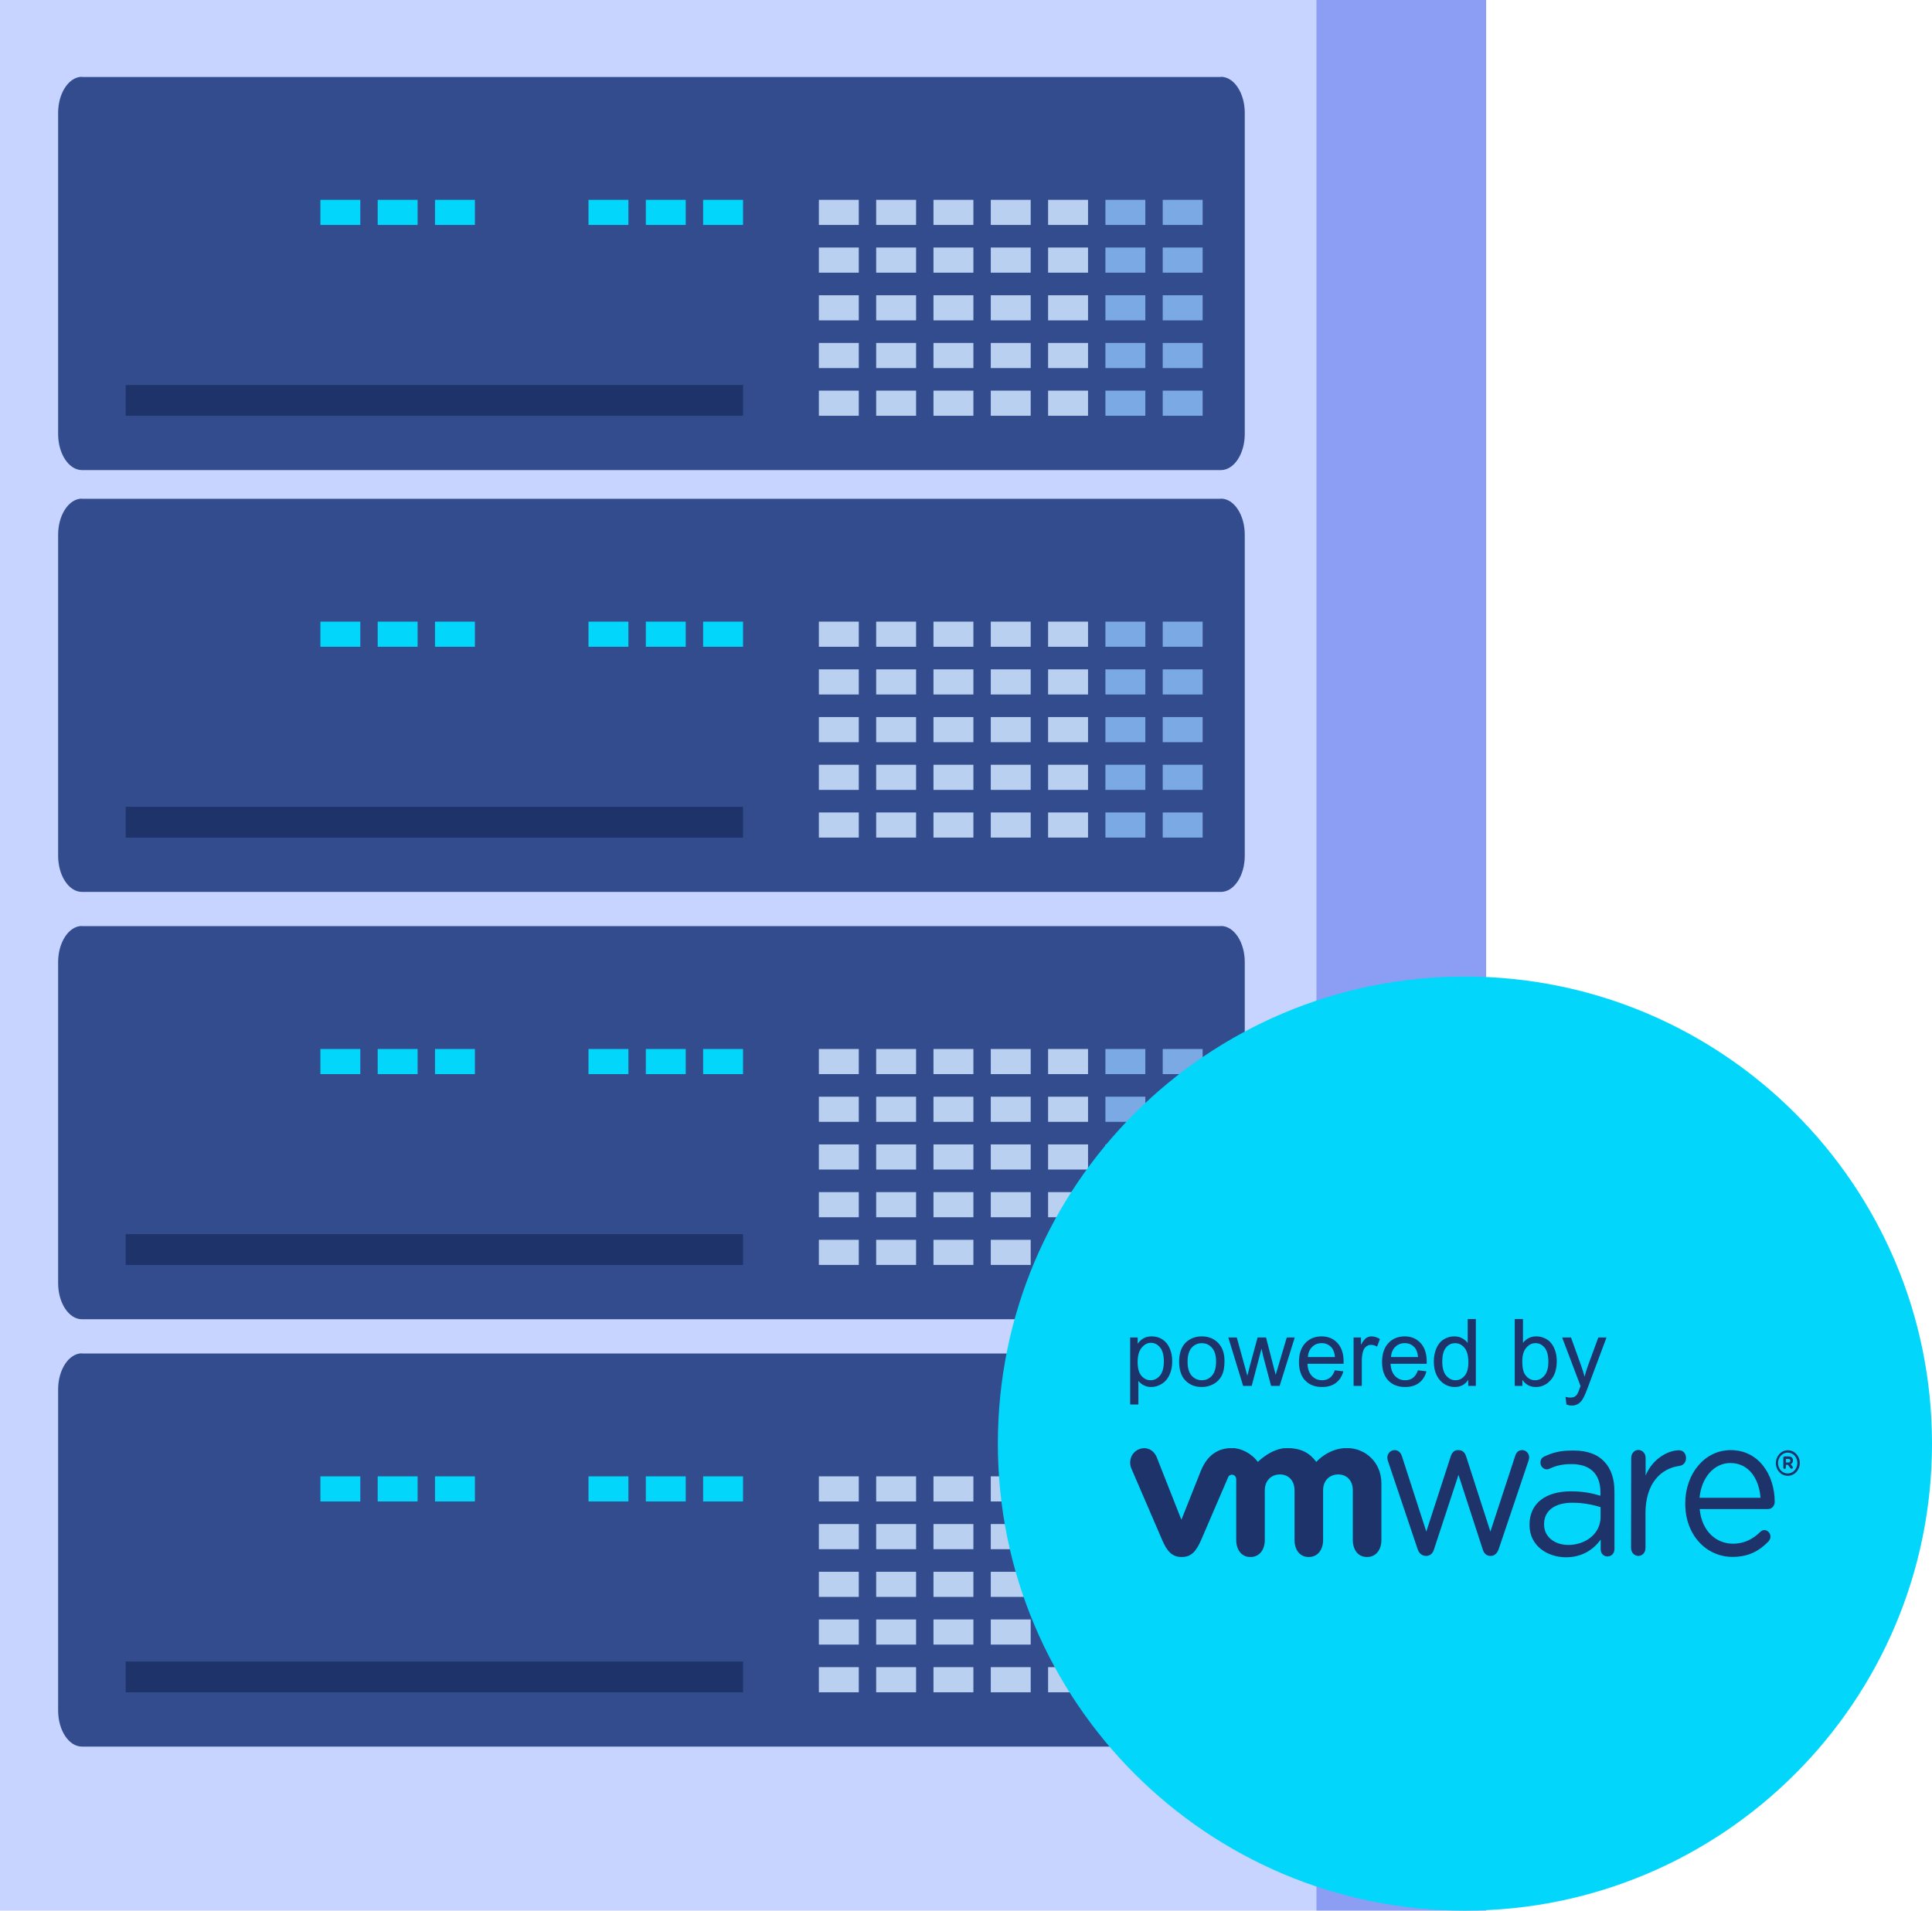 <svg xmlns="http://www.w3.org/2000/svg" width="91" height="90" viewBox="0 0 91 90" fill="none"><path d="M62 0H0V90H62V0Z" fill="#C6D4FF"></path><path d="M70 0H62V90H70V0Z" fill="#8C9EF3"></path><path d="M57.509 42.014H3.862V42.632H57.509V42.014Z" fill="#C6D4FF"></path><path fill-rule="evenodd" clip-rule="evenodd" d="M57.508 23.488H3.861C3.244 23.488 2.738 24.254 2.738 25.189V40.312C2.738 41.247 3.244 42.013 3.861 42.013H57.508C58.125 42.013 58.63 41.247 58.63 40.312V25.189C58.63 24.253 58.125 23.488 57.508 23.488Z" fill="#324C8E"></path><path d="M56.646 29.282H54.766V30.466H56.646V29.282Z" fill="#7BA9E3"></path><path d="M56.646 31.53H54.766V32.714H56.646V31.53Z" fill="#7BA9E3"></path><path d="M56.646 33.777H54.766V34.961H56.646V33.777Z" fill="#7BA9E3"></path><path d="M56.646 36.024H54.766V37.208H56.646V36.024Z" fill="#7BA9E3"></path><path d="M56.646 38.271H54.766V39.454H56.646V38.271Z" fill="#7BA9E3"></path><path d="M53.947 29.282H52.067V30.466H53.947V29.282Z" fill="#7BA9E3"></path><path d="M51.248 29.282H49.367V30.466H51.248V29.282Z" fill="#B9D0F1"></path><path d="M48.547 29.282H46.667V30.466H48.547V29.282Z" fill="#B9D0F1"></path><path d="M45.848 29.282H43.968V30.466H45.848V29.282Z" fill="#B9D0F1"></path><path d="M43.149 29.282H41.269V30.466H43.149V29.282Z" fill="#B9D0F1"></path><path d="M40.45 29.282H38.57V30.466H40.45V29.282Z" fill="#B9D0F1"></path><path d="M53.947 31.53H52.067V32.714H53.947V31.53Z" fill="#7BA9E3"></path><path d="M51.248 31.53H49.367V32.714H51.248V31.53Z" fill="#B9D0F1"></path><path d="M48.547 31.53H46.667V32.714H48.547V31.53Z" fill="#B9D0F1"></path><path d="M45.848 31.53H43.968V32.714H45.848V31.53Z" fill="#B9D0F1"></path><path d="M43.149 31.53H41.269V32.714H43.149V31.53Z" fill="#B9D0F1"></path><path d="M40.45 31.53H38.57V32.714H40.45V31.53Z" fill="#B9D0F1"></path><path d="M53.947 33.777H52.067V34.961H53.947V33.777Z" fill="#7BA9E3"></path><path d="M51.248 33.777H49.367V34.961H51.248V33.777Z" fill="#B9D0F1"></path><path d="M48.547 33.777H46.667V34.961H48.547V33.777Z" fill="#B9D0F1"></path><path d="M45.848 33.777H43.968V34.961H45.848V33.777Z" fill="#B9D0F1"></path><path d="M43.149 33.777H41.269V34.961H43.149V33.777Z" fill="#B9D0F1"></path><path d="M40.45 33.777H38.57V34.961H40.45V33.777Z" fill="#B9D0F1"></path><path d="M53.947 36.024H52.067V37.208H53.947V36.024Z" fill="#7BA9E3"></path><path d="M51.248 36.024H49.367V37.208H51.248V36.024Z" fill="#B9D0F1"></path><path d="M48.547 36.024H46.667V37.208H48.547V36.024Z" fill="#B9D0F1"></path><path d="M45.848 36.024H43.968V37.208H45.848V36.024Z" fill="#B9D0F1"></path><path d="M43.149 36.024H41.269V37.208H43.149V36.024Z" fill="#B9D0F1"></path><path d="M40.45 36.024H38.57V37.208H40.45V36.024Z" fill="#B9D0F1"></path><path d="M53.947 38.271H52.067V39.454H53.947V38.271Z" fill="#7BA9E3"></path><path d="M51.248 38.271H49.367V39.454H51.248V38.271Z" fill="#B9D0F1"></path><path d="M48.547 38.271H46.667V39.454H48.547V38.271Z" fill="#B9D0F1"></path><path d="M45.848 38.271H43.968V39.454H45.848V38.271Z" fill="#B9D0F1"></path><path d="M43.149 38.271H41.269V39.454H43.149V38.271Z" fill="#B9D0F1"></path><path d="M40.45 38.271H38.57V39.454H40.45V38.271Z" fill="#B9D0F1"></path><path d="M34.998 29.282H33.118V30.466H34.998V29.282Z" fill="#03D6FB"></path><path d="M32.299 29.282H30.419V30.466H32.299V29.282Z" fill="#03D6FB"></path><path d="M29.599 29.282H27.719V30.466H29.599V29.282Z" fill="#03D6FB"></path><path d="M22.369 29.282H20.489V30.466H22.369V29.282Z" fill="#03D6FB"></path><path d="M19.67 29.282H17.79V30.466H19.67V29.282Z" fill="#03D6FB"></path><path d="M16.971 29.282H15.091V30.466H16.971V29.282Z" fill="#03D6FB"></path><path d="M57.509 22.87H3.862V23.488H57.509V22.87Z" fill="#C6D4FF"></path><path d="M34.998 38.005H5.92V39.455H34.998V38.005Z" fill="#1D3369"></path><path fill-rule="evenodd" clip-rule="evenodd" d="M57.508 3.618H3.861C3.244 3.618 2.738 4.384 2.738 5.319V20.442C2.738 21.377 3.244 22.143 3.861 22.143H57.508C58.125 22.143 58.63 21.377 58.63 20.442V5.319C58.63 4.383 58.125 3.618 57.508 3.618Z" fill="#324C8E"></path><path d="M56.646 9.413H54.766V10.596H56.646V9.413Z" fill="#7BA9E3"></path><path d="M56.646 11.66H54.766V12.844H56.646V11.66Z" fill="#7BA9E3"></path><path d="M56.646 13.908H54.766V15.091H56.646V13.908Z" fill="#7BA9E3"></path><path d="M56.646 16.154H54.766V17.338H56.646V16.154Z" fill="#7BA9E3"></path><path d="M56.646 18.401H54.766V19.584H56.646V18.401Z" fill="#7BA9E3"></path><path d="M53.947 9.413H52.067V10.596H53.947V9.413Z" fill="#7BA9E3"></path><path d="M51.248 9.413H49.367V10.596H51.248V9.413Z" fill="#B9D0F1"></path><path d="M48.547 9.413H46.667V10.596H48.547V9.413Z" fill="#B9D0F1"></path><path d="M45.848 9.413H43.968V10.596H45.848V9.413Z" fill="#B9D0F1"></path><path d="M43.149 9.413H41.269V10.596H43.149V9.413Z" fill="#B9D0F1"></path><path d="M40.45 9.413H38.57V10.596H40.45V9.413Z" fill="#B9D0F1"></path><path d="M53.947 11.66H52.067V12.844H53.947V11.66Z" fill="#7BA9E3"></path><path d="M51.248 11.66H49.367V12.844H51.248V11.66Z" fill="#B9D0F1"></path><path d="M48.547 11.66H46.667V12.844H48.547V11.66Z" fill="#B9D0F1"></path><path d="M45.848 11.66H43.968V12.844H45.848V11.66Z" fill="#B9D0F1"></path><path d="M43.149 11.66H41.269V12.844H43.149V11.66Z" fill="#B9D0F1"></path><path d="M40.45 11.66H38.57V12.844H40.45V11.66Z" fill="#B9D0F1"></path><path d="M53.947 13.908H52.067V15.091H53.947V13.908Z" fill="#7BA9E3"></path><path d="M51.248 13.908H49.367V15.091H51.248V13.908Z" fill="#B9D0F1"></path><path d="M48.547 13.908H46.667V15.091H48.547V13.908Z" fill="#B9D0F1"></path><path d="M45.848 13.908H43.968V15.091H45.848V13.908Z" fill="#B9D0F1"></path><path d="M43.149 13.908H41.269V15.091H43.149V13.908Z" fill="#B9D0F1"></path><path d="M40.45 13.908H38.57V15.091H40.45V13.908Z" fill="#B9D0F1"></path><path d="M53.947 16.154H52.067V17.338H53.947V16.154Z" fill="#7BA9E3"></path><path d="M51.248 16.154H49.367V17.338H51.248V16.154Z" fill="#B9D0F1"></path><path d="M48.547 16.154H46.667V17.338H48.547V16.154Z" fill="#B9D0F1"></path><path d="M45.848 16.154H43.968V17.338H45.848V16.154Z" fill="#B9D0F1"></path><path d="M43.149 16.154H41.269V17.338H43.149V16.154Z" fill="#B9D0F1"></path><path d="M40.45 16.154H38.57V17.338H40.45V16.154Z" fill="#B9D0F1"></path><path d="M53.947 18.401H52.067V19.584H53.947V18.401Z" fill="#7BA9E3"></path><path d="M51.248 18.401H49.367V19.584H51.248V18.401Z" fill="#B9D0F1"></path><path d="M48.547 18.401H46.667V19.584H48.547V18.401Z" fill="#B9D0F1"></path><path d="M45.848 18.401H43.968V19.584H45.848V18.401Z" fill="#B9D0F1"></path><path d="M43.149 18.401H41.269V19.584H43.149V18.401Z" fill="#B9D0F1"></path><path d="M40.45 18.401H38.57V19.584H40.45V18.401Z" fill="#B9D0F1"></path><path d="M34.998 9.413H33.118V10.596H34.998V9.413Z" fill="#03D6FB"></path><path d="M32.299 9.413H30.419V10.596H32.299V9.413Z" fill="#03D6FB"></path><path d="M29.599 9.413H27.719V10.596H29.599V9.413Z" fill="#03D6FB"></path><path d="M22.369 9.413H20.489V10.596H22.369V9.413Z" fill="#03D6FB"></path><path d="M19.67 9.413H17.79V10.596H19.67V9.413Z" fill="#03D6FB"></path><path d="M16.971 9.413H15.091V10.596H16.971V9.413Z" fill="#03D6FB"></path><path d="M57.509 3H3.862V3.618H57.509V3Z" fill="#C6D4FF"></path><path d="M34.998 18.136H5.92V19.585H34.998V18.136Z" fill="#1D3369"></path><path fill-rule="evenodd" clip-rule="evenodd" d="M57.508 43.618H3.861C3.244 43.618 2.738 44.384 2.738 45.319V60.442C2.738 61.377 3.244 62.143 3.861 62.143H57.508C58.125 62.143 58.63 61.377 58.63 60.442V45.319C58.63 44.383 58.125 43.618 57.508 43.618Z" fill="#324C8E"></path><path d="M56.646 49.413H54.766V50.596H56.646V49.413Z" fill="#7BA9E3"></path><path d="M56.646 51.66H54.766V52.844H56.646V51.66Z" fill="#7BA9E3"></path><path d="M56.646 53.907H54.766V55.091H56.646V53.907Z" fill="#7BA9E3"></path><path d="M56.646 56.154H54.766V57.338H56.646V56.154Z" fill="#7BA9E3"></path><path d="M56.646 58.401H54.766V59.584H56.646V58.401Z" fill="#7BA9E3"></path><path d="M53.947 49.413H52.067V50.596H53.947V49.413Z" fill="#7BA9E3"></path><path d="M51.248 49.413H49.367V50.596H51.248V49.413Z" fill="#B9D0F1"></path><path d="M48.547 49.413H46.667V50.596H48.547V49.413Z" fill="#B9D0F1"></path><path d="M45.848 49.413H43.968V50.596H45.848V49.413Z" fill="#B9D0F1"></path><path d="M43.149 49.413H41.269V50.596H43.149V49.413Z" fill="#B9D0F1"></path><path d="M40.45 49.413H38.57V50.596H40.45V49.413Z" fill="#B9D0F1"></path><path d="M53.947 51.66H52.067V52.844H53.947V51.66Z" fill="#7BA9E3"></path><path d="M51.248 51.66H49.367V52.844H51.248V51.66Z" fill="#B9D0F1"></path><path d="M48.547 51.66H46.667V52.844H48.547V51.66Z" fill="#B9D0F1"></path><path d="M45.848 51.66H43.968V52.844H45.848V51.66Z" fill="#B9D0F1"></path><path d="M43.149 51.66H41.269V52.844H43.149V51.66Z" fill="#B9D0F1"></path><path d="M40.45 51.66H38.57V52.844H40.45V51.66Z" fill="#B9D0F1"></path><path d="M53.947 53.907H52.067V55.091H53.947V53.907Z" fill="#7BA9E3"></path><path d="M51.248 53.907H49.367V55.091H51.248V53.907Z" fill="#B9D0F1"></path><path d="M48.547 53.907H46.667V55.091H48.547V53.907Z" fill="#B9D0F1"></path><path d="M45.848 53.907H43.968V55.091H45.848V53.907Z" fill="#B9D0F1"></path><path d="M43.149 53.907H41.269V55.091H43.149V53.907Z" fill="#B9D0F1"></path><path d="M40.45 53.907H38.57V55.091H40.45V53.907Z" fill="#B9D0F1"></path><path d="M53.947 56.154H52.067V57.338H53.947V56.154Z" fill="#7BA9E3"></path><path d="M51.248 56.154H49.367V57.338H51.248V56.154Z" fill="#B9D0F1"></path><path d="M48.547 56.154H46.667V57.338H48.547V56.154Z" fill="#B9D0F1"></path><path d="M45.848 56.154H43.968V57.338H45.848V56.154Z" fill="#B9D0F1"></path><path d="M43.149 56.154H41.269V57.338H43.149V56.154Z" fill="#B9D0F1"></path><path d="M40.45 56.154H38.57V57.338H40.45V56.154Z" fill="#B9D0F1"></path><path d="M53.947 58.401H52.067V59.584H53.947V58.401Z" fill="#7BA9E3"></path><path d="M51.248 58.401H49.367V59.584H51.248V58.401Z" fill="#B9D0F1"></path><path d="M48.547 58.401H46.667V59.584H48.547V58.401Z" fill="#B9D0F1"></path><path d="M45.848 58.401H43.968V59.584H45.848V58.401Z" fill="#B9D0F1"></path><path d="M43.149 58.401H41.269V59.584H43.149V58.401Z" fill="#B9D0F1"></path><path d="M40.45 58.401H38.57V59.584H40.45V58.401Z" fill="#B9D0F1"></path><path d="M34.998 49.413H33.118V50.596H34.998V49.413Z" fill="#03D6FB"></path><path d="M32.299 49.413H30.419V50.596H32.299V49.413Z" fill="#03D6FB"></path><path d="M29.599 49.413H27.719V50.596H29.599V49.413Z" fill="#03D6FB"></path><path d="M22.369 49.413H20.489V50.596H22.369V49.413Z" fill="#03D6FB"></path><path d="M19.67 49.413H17.79V50.596H19.67V49.413Z" fill="#03D6FB"></path><path d="M16.971 49.413H15.091V50.596H16.971V49.413Z" fill="#03D6FB"></path><path d="M57.509 43H3.862V43.618H57.509V43Z" fill="#C6D4FF"></path><path d="M34.998 58.136H5.92V59.585H34.998V58.136Z" fill="#1D3369"></path><path fill-rule="evenodd" clip-rule="evenodd" d="M57.508 63.748H3.861C3.244 63.748 2.738 64.514 2.738 65.45V80.572C2.738 81.507 3.244 82.273 3.861 82.273H57.508C58.125 82.273 58.63 81.507 58.63 80.572V65.45C58.63 64.513 58.125 63.748 57.508 63.748Z" fill="#324C8E"></path><path d="M56.646 69.543H54.766V70.726H56.646V69.543Z" fill="#7BA9E3"></path><path d="M56.646 71.79H54.766V72.974H56.646V71.79Z" fill="#7BA9E3"></path><path d="M56.646 74.038H54.766V75.221H56.646V74.038Z" fill="#7BA9E3"></path><path d="M56.646 76.284H54.766V77.468H56.646V76.284Z" fill="#7BA9E3"></path><path d="M56.646 78.531H54.766V79.715H56.646V78.531Z" fill="#7BA9E3"></path><path d="M53.947 69.543H52.067V70.726H53.947V69.543Z" fill="#7BA9E3"></path><path d="M51.248 69.543H49.367V70.726H51.248V69.543Z" fill="#B9D0F1"></path><path d="M48.547 69.543H46.667V70.726H48.547V69.543Z" fill="#B9D0F1"></path><path d="M45.848 69.543H43.968V70.726H45.848V69.543Z" fill="#B9D0F1"></path><path d="M43.149 69.543H41.269V70.726H43.149V69.543Z" fill="#B9D0F1"></path><path d="M40.45 69.543H38.57V70.726H40.45V69.543Z" fill="#B9D0F1"></path><path d="M53.947 71.79H52.067V72.974H53.947V71.79Z" fill="#7BA9E3"></path><path d="M51.248 71.79H49.367V72.974H51.248V71.79Z" fill="#B9D0F1"></path><path d="M48.547 71.79H46.667V72.974H48.547V71.79Z" fill="#B9D0F1"></path><path d="M45.848 71.79H43.968V72.974H45.848V71.79Z" fill="#B9D0F1"></path><path d="M43.149 71.79H41.269V72.974H43.149V71.79Z" fill="#B9D0F1"></path><path d="M40.45 71.79H38.57V72.974H40.45V71.79Z" fill="#B9D0F1"></path><path d="M53.947 74.038H52.067V75.221H53.947V74.038Z" fill="#7BA9E3"></path><path d="M51.248 74.038H49.367V75.221H51.248V74.038Z" fill="#B9D0F1"></path><path d="M48.547 74.038H46.667V75.221H48.547V74.038Z" fill="#B9D0F1"></path><path d="M45.848 74.038H43.968V75.221H45.848V74.038Z" fill="#B9D0F1"></path><path d="M43.149 74.038H41.269V75.221H43.149V74.038Z" fill="#B9D0F1"></path><path d="M40.45 74.038H38.57V75.221H40.45V74.038Z" fill="#B9D0F1"></path><path d="M53.947 76.284H52.067V77.468H53.947V76.284Z" fill="#7BA9E3"></path><path d="M51.248 76.284H49.367V77.468H51.248V76.284Z" fill="#B9D0F1"></path><path d="M48.547 76.284H46.667V77.468H48.547V76.284Z" fill="#B9D0F1"></path><path d="M45.848 76.284H43.968V77.468H45.848V76.284Z" fill="#B9D0F1"></path><path d="M43.149 76.284H41.269V77.468H43.149V76.284Z" fill="#B9D0F1"></path><path d="M40.45 76.284H38.57V77.468H40.45V76.284Z" fill="#B9D0F1"></path><path d="M53.947 78.531H52.067V79.715H53.947V78.531Z" fill="#7BA9E3"></path><path d="M51.248 78.531H49.367V79.715H51.248V78.531Z" fill="#B9D0F1"></path><path d="M48.547 78.531H46.667V79.715H48.547V78.531Z" fill="#B9D0F1"></path><path d="M45.848 78.531H43.968V79.715H45.848V78.531Z" fill="#B9D0F1"></path><path d="M43.149 78.531H41.269V79.715H43.149V78.531Z" fill="#B9D0F1"></path><path d="M40.45 78.531H38.57V79.715H40.45V78.531Z" fill="#B9D0F1"></path><path d="M34.998 69.543H33.118V70.726H34.998V69.543Z" fill="#03D6FB"></path><path d="M32.299 69.543H30.419V70.726H32.299V69.543Z" fill="#03D6FB"></path><path d="M29.599 69.543H27.719V70.726H29.599V69.543Z" fill="#03D6FB"></path><path d="M22.369 69.543H20.489V70.726H22.369V69.543Z" fill="#03D6FB"></path><path d="M19.67 69.543H17.79V70.726H19.67V69.543Z" fill="#03D6FB"></path><path d="M16.971 69.543H15.091V70.726H16.971V69.543Z" fill="#03D6FB"></path><path d="M57.509 63.13H3.862V63.748H57.509V63.13Z" fill="#C6D4FF"></path><path d="M34.998 78.266H5.92V79.715H34.998V78.266Z" fill="#1D3369"></path><path d="M91 68C91 80.15 81.15 90 69 90C56.85 90 47 80.15 47 68C47 55.85 56.85 46 69 46C81.15 46 91 55.85 91 68Z" fill="#03D6FB"></path><g clip-path="url(#clip0_187_7087)"><path d="M66.769 72.961L65.387 68.857C65.369 68.799 65.345 68.728 65.345 68.656C65.345 68.482 65.484 68.307 65.69 68.307C65.866 68.307 65.981 68.43 66.036 68.605L67.181 72.146L68.333 68.598C68.388 68.43 68.491 68.307 68.667 68.307H68.703C68.891 68.307 69 68.43 69.055 68.598L70.2 72.146L71.364 68.592C71.407 68.443 71.504 68.307 71.692 68.307C71.885 68.307 72.025 68.469 72.025 68.644C72.025 68.708 72.001 68.786 71.982 68.844L70.594 72.961C70.522 73.175 70.382 73.291 70.225 73.291H70.2C70.025 73.291 69.891 73.181 69.831 72.961L68.697 69.472L67.551 72.961C67.491 73.175 67.357 73.291 67.181 73.291H67.163C66.981 73.285 66.836 73.175 66.769 72.961Z" fill="#1D3369"></path><path d="M76.832 68.669C76.832 68.469 76.983 68.3 77.165 68.3C77.359 68.3 77.511 68.462 77.511 68.669V69.505C77.844 68.695 78.59 68.314 79.081 68.314C79.287 68.314 79.414 68.475 79.414 68.683C79.414 68.883 79.293 69.019 79.111 69.051C78.232 69.162 77.505 69.874 77.505 71.272V72.922C77.505 73.123 77.365 73.291 77.171 73.291C76.977 73.291 76.826 73.13 76.826 72.922L76.832 68.669Z" fill="#1D3369"></path><path d="M81.603 73.337C80.378 73.337 79.378 72.32 79.378 70.832V70.812C79.378 69.427 80.287 68.307 81.518 68.307C82.839 68.307 83.591 69.472 83.591 70.747C83.591 70.942 83.445 71.084 83.282 71.084H80.057C80.154 72.126 80.833 72.715 81.627 72.715C82.178 72.715 82.585 72.482 82.912 72.159C82.966 72.113 83.027 72.074 83.1 72.074C83.263 72.074 83.391 72.217 83.391 72.385C83.391 72.469 83.354 72.553 83.288 72.618C82.863 73.052 82.366 73.337 81.603 73.337ZM82.924 70.553C82.857 69.679 82.391 68.915 81.499 68.915C80.724 68.915 80.135 69.615 80.051 70.553H82.924Z" fill="#1D3369"></path><path d="M72.043 71.835V71.816C72.043 70.793 72.831 70.249 73.983 70.249C74.565 70.249 74.977 70.333 75.383 70.456V70.288C75.383 69.414 74.88 68.967 74.031 68.967C73.577 68.967 73.31 69.032 72.977 69.187C72.934 69.207 72.892 69.213 72.855 69.213C72.698 69.213 72.558 69.071 72.558 68.903C72.558 68.754 72.619 68.663 72.746 68.605C73.195 68.398 73.528 68.326 74.11 68.326C74.753 68.326 75.244 68.501 75.577 68.864C75.886 69.194 76.044 69.66 76.044 70.281V72.961C76.044 73.168 75.904 73.317 75.716 73.317C75.522 73.317 75.395 73.168 75.395 72.981V72.521C75.08 72.961 74.553 73.356 73.752 73.356C72.898 73.35 72.043 72.832 72.043 71.835ZM75.389 71.46V70.993C75.056 70.89 74.607 70.786 74.056 70.786C73.207 70.786 72.728 71.181 72.728 71.79V71.809C72.728 72.418 73.255 72.774 73.868 72.774C74.704 72.774 75.389 72.23 75.389 71.46Z" fill="#1D3369"></path><path d="M54.476 68.624C54.325 68.274 53.961 68.119 53.615 68.281C53.27 68.443 53.142 68.851 53.3 69.2L54.743 72.547C54.967 73.071 55.209 73.343 55.658 73.343C56.137 73.343 56.349 73.045 56.573 72.547C56.573 72.547 57.828 69.621 57.846 69.588C57.858 69.556 57.901 69.466 58.028 69.466C58.137 69.466 58.228 69.556 58.228 69.679V72.54C58.228 72.981 58.459 73.343 58.895 73.343C59.338 73.343 59.574 72.981 59.574 72.54V70.197C59.574 69.744 59.877 69.453 60.289 69.453C60.702 69.453 60.974 69.757 60.974 70.197V72.54C60.974 72.981 61.205 73.343 61.641 73.343C62.084 73.343 62.32 72.981 62.32 72.54V70.197C62.32 69.744 62.623 69.453 63.035 69.453C63.447 69.453 63.72 69.757 63.72 70.197V72.54C63.72 72.981 63.951 73.343 64.387 73.343C64.829 73.343 65.066 72.981 65.066 72.54V69.873C65.066 68.896 64.326 68.21 63.441 68.21C62.556 68.21 61.999 68.864 61.999 68.864C61.702 68.456 61.295 68.21 60.611 68.21C59.883 68.21 59.247 68.864 59.247 68.864C58.95 68.456 58.447 68.21 58.034 68.21C57.392 68.21 56.883 68.514 56.567 69.271L55.646 71.589L54.476 68.624Z" fill="#1D3369"></path><path d="M83.645 68.922C83.645 68.592 83.894 68.314 84.209 68.314C84.524 68.314 84.773 68.585 84.773 68.915C84.773 69.246 84.524 69.517 84.209 69.517C83.888 69.517 83.645 69.246 83.645 68.922ZM84.658 68.915C84.658 68.644 84.464 68.424 84.203 68.424C83.948 68.424 83.748 68.65 83.748 68.915C83.748 69.181 83.942 69.407 84.203 69.407C84.464 69.407 84.658 69.181 84.658 68.915Z" fill="#1D3369"></path><path d="M83.997 68.669C83.997 68.631 84.021 68.605 84.058 68.605H84.245C84.318 68.605 84.373 68.624 84.403 68.663C84.433 68.695 84.451 68.741 84.451 68.793C84.451 68.883 84.409 68.941 84.342 68.967L84.427 69.077C84.439 69.09 84.445 69.11 84.445 69.129C84.445 69.161 84.415 69.187 84.391 69.187C84.367 69.187 84.349 69.174 84.33 69.155L84.215 69H84.118V69.129C84.118 69.168 84.094 69.194 84.058 69.194C84.021 69.194 83.997 69.168 83.997 69.129V68.669ZM84.239 68.89C84.3 68.89 84.33 68.857 84.33 68.805C84.33 68.754 84.294 68.721 84.239 68.721H84.118V68.89H84.239Z" fill="#1D3369"></path></g><path d="M53.233 66.157V63.001H53.586V63.298C53.669 63.182 53.763 63.095 53.867 63.038C53.972 62.979 54.099 62.95 54.248 62.95C54.442 62.95 54.614 63 54.763 63.1C54.912 63.2 55.025 63.342 55.1 63.526C55.176 63.707 55.214 63.907 55.214 64.125C55.214 64.358 55.172 64.569 55.087 64.757C55.004 64.943 54.883 65.086 54.722 65.186C54.563 65.285 54.396 65.335 54.219 65.335C54.091 65.335 53.975 65.307 53.871 65.253C53.77 65.198 53.686 65.13 53.62 65.047V66.157H53.233ZM53.584 64.155C53.584 64.449 53.643 64.666 53.762 64.806C53.881 64.946 54.025 65.016 54.194 65.016C54.366 65.016 54.512 64.944 54.634 64.799C54.757 64.653 54.819 64.428 54.819 64.123C54.819 63.832 54.759 63.614 54.639 63.47C54.52 63.325 54.377 63.253 54.211 63.253C54.046 63.253 53.9 63.33 53.773 63.485C53.647 63.638 53.584 63.861 53.584 64.155Z" fill="#1D3369"></path><path d="M55.539 64.142C55.539 63.72 55.656 63.407 55.891 63.203C56.087 63.034 56.326 62.95 56.609 62.95C56.922 62.95 57.179 63.053 57.378 63.259C57.577 63.464 57.676 63.748 57.676 64.11C57.676 64.403 57.632 64.635 57.543 64.804C57.456 64.971 57.328 65.102 57.159 65.195C56.991 65.288 56.808 65.335 56.609 65.335C56.289 65.335 56.031 65.232 55.833 65.027C55.637 64.822 55.539 64.527 55.539 64.142ZM55.936 64.142C55.936 64.434 56 64.653 56.127 64.799C56.255 64.944 56.415 65.016 56.609 65.016C56.8 65.016 56.96 64.944 57.088 64.797C57.215 64.651 57.279 64.428 57.279 64.129C57.279 63.847 57.215 63.634 57.086 63.489C56.958 63.343 56.799 63.27 56.609 63.27C56.415 63.27 56.255 63.342 56.127 63.487C56 63.632 55.936 63.85 55.936 64.142Z" fill="#1D3369"></path><path d="M58.553 65.283L57.855 63.001H58.254L58.753 64.808C58.758 64.784 58.798 64.627 58.871 64.338L59.234 63.001H59.631L59.973 64.325L60.087 64.761L60.218 64.32L60.609 63.001H60.985L60.272 65.283H59.87L59.507 63.916L59.419 63.528L58.957 65.283H58.553Z" fill="#1D3369"></path><path d="M62.873 64.548L63.273 64.598C63.21 64.831 63.093 65.012 62.923 65.141C62.752 65.27 62.535 65.335 62.27 65.335C61.936 65.335 61.671 65.232 61.475 65.027C61.28 64.821 61.183 64.532 61.183 64.161C61.183 63.778 61.281 63.48 61.479 63.268C61.677 63.056 61.933 62.95 62.248 62.95C62.553 62.95 62.803 63.053 62.996 63.261C63.189 63.469 63.286 63.761 63.286 64.138C63.286 64.161 63.285 64.195 63.284 64.241H61.582C61.596 64.492 61.667 64.683 61.795 64.817C61.922 64.95 62.081 65.016 62.272 65.016C62.414 65.016 62.535 64.979 62.635 64.905C62.735 64.83 62.815 64.711 62.873 64.548ZM61.604 63.923H62.878C62.861 63.731 62.812 63.587 62.732 63.491C62.608 63.342 62.449 63.268 62.252 63.268C62.075 63.268 61.925 63.327 61.803 63.446C61.683 63.565 61.617 63.724 61.604 63.923Z" fill="#1D3369"></path><path d="M63.756 65.283V63.001H64.105V63.347C64.193 63.185 64.275 63.079 64.349 63.027C64.425 62.975 64.508 62.95 64.599 62.95C64.729 62.95 64.862 62.991 64.996 63.074L64.863 63.433C64.768 63.377 64.674 63.349 64.579 63.349C64.495 63.349 64.419 63.375 64.352 63.427C64.284 63.477 64.236 63.547 64.208 63.637C64.165 63.775 64.143 63.925 64.143 64.088V65.283H63.756Z" fill="#1D3369"></path><path d="M66.788 64.548L67.188 64.598C67.124 64.831 67.008 65.012 66.837 65.141C66.667 65.27 66.449 65.335 66.184 65.335C65.85 65.335 65.585 65.232 65.389 65.027C65.195 64.821 65.097 64.532 65.097 64.161C65.097 63.778 65.196 63.48 65.394 63.268C65.591 63.056 65.848 62.95 66.163 62.95C66.468 62.95 66.717 63.053 66.91 63.261C67.104 63.469 67.2 63.761 67.2 64.138C67.2 64.161 67.2 64.195 67.198 64.241H65.497C65.511 64.492 65.582 64.683 65.709 64.817C65.837 64.95 65.996 65.016 66.186 65.016C66.328 65.016 66.449 64.979 66.549 64.905C66.65 64.83 66.729 64.711 66.788 64.548ZM65.518 63.923H66.792C66.775 63.731 66.726 63.587 66.646 63.491C66.523 63.342 66.363 63.268 66.167 63.268C65.989 63.268 65.84 63.327 65.718 63.446C65.598 63.565 65.531 63.724 65.518 63.923Z" fill="#1D3369"></path><path d="M69.156 65.283V64.995C69.011 65.221 68.798 65.335 68.517 65.335C68.335 65.335 68.168 65.284 68.015 65.184C67.863 65.084 67.745 64.944 67.66 64.765C67.577 64.585 67.535 64.378 67.535 64.144C67.535 63.916 67.573 63.71 67.649 63.526C67.725 63.339 67.839 63.197 67.991 63.098C68.143 62.999 68.313 62.95 68.5 62.95C68.638 62.95 68.76 62.979 68.868 63.038C68.975 63.095 69.062 63.17 69.13 63.263V62.133H69.514V65.283H69.156ZM67.933 64.144C67.933 64.436 67.995 64.655 68.118 64.799C68.241 64.944 68.386 65.016 68.554 65.016C68.723 65.016 68.866 64.948 68.984 64.81C69.103 64.671 69.162 64.46 69.162 64.177C69.162 63.864 69.102 63.635 68.981 63.489C68.861 63.343 68.713 63.27 68.537 63.27C68.365 63.27 68.221 63.34 68.105 63.48C67.99 63.621 67.933 63.842 67.933 64.144Z" fill="#1D3369"></path><path d="M71.706 65.283H71.347V62.133H71.734V63.257C71.897 63.052 72.105 62.95 72.359 62.95C72.499 62.95 72.632 62.978 72.756 63.036C72.882 63.092 72.985 63.171 73.066 63.274C73.147 63.376 73.211 63.499 73.257 63.644C73.303 63.788 73.326 63.943 73.326 64.108C73.326 64.499 73.229 64.801 73.035 65.014C72.842 65.228 72.61 65.335 72.34 65.335C72.07 65.335 71.859 65.222 71.706 64.997V65.283ZM71.701 64.125C71.701 64.398 71.739 64.596 71.813 64.718C71.935 64.917 72.1 65.016 72.307 65.016C72.476 65.016 72.622 64.944 72.746 64.797C72.869 64.65 72.93 64.431 72.93 64.14C72.93 63.842 72.871 63.622 72.752 63.48C72.635 63.339 72.492 63.268 72.324 63.268C72.155 63.268 72.009 63.341 71.886 63.489C71.763 63.635 71.701 63.847 71.701 64.125Z" fill="#1D3369"></path><path d="M73.781 66.162L73.738 65.799C73.823 65.822 73.896 65.833 73.959 65.833C74.045 65.833 74.114 65.819 74.166 65.79C74.217 65.761 74.259 65.721 74.292 65.67C74.317 65.631 74.356 65.535 74.41 65.382C74.418 65.36 74.429 65.329 74.445 65.287L73.579 63.001H73.996L74.471 64.323C74.532 64.49 74.587 64.666 74.636 64.851C74.68 64.674 74.734 64.5 74.795 64.331L75.283 63.001H75.669L74.802 65.322C74.709 65.572 74.636 65.745 74.585 65.839C74.516 65.967 74.437 66.06 74.348 66.119C74.259 66.179 74.153 66.209 74.03 66.209C73.956 66.209 73.873 66.193 73.781 66.162Z" fill="#1D3369"></path><defs><clipPath id="clip0_187_7087"><rect width="31.533" height="5.133" fill="white" transform="translate(53.233 68.216)"></rect></clipPath></defs></svg>
